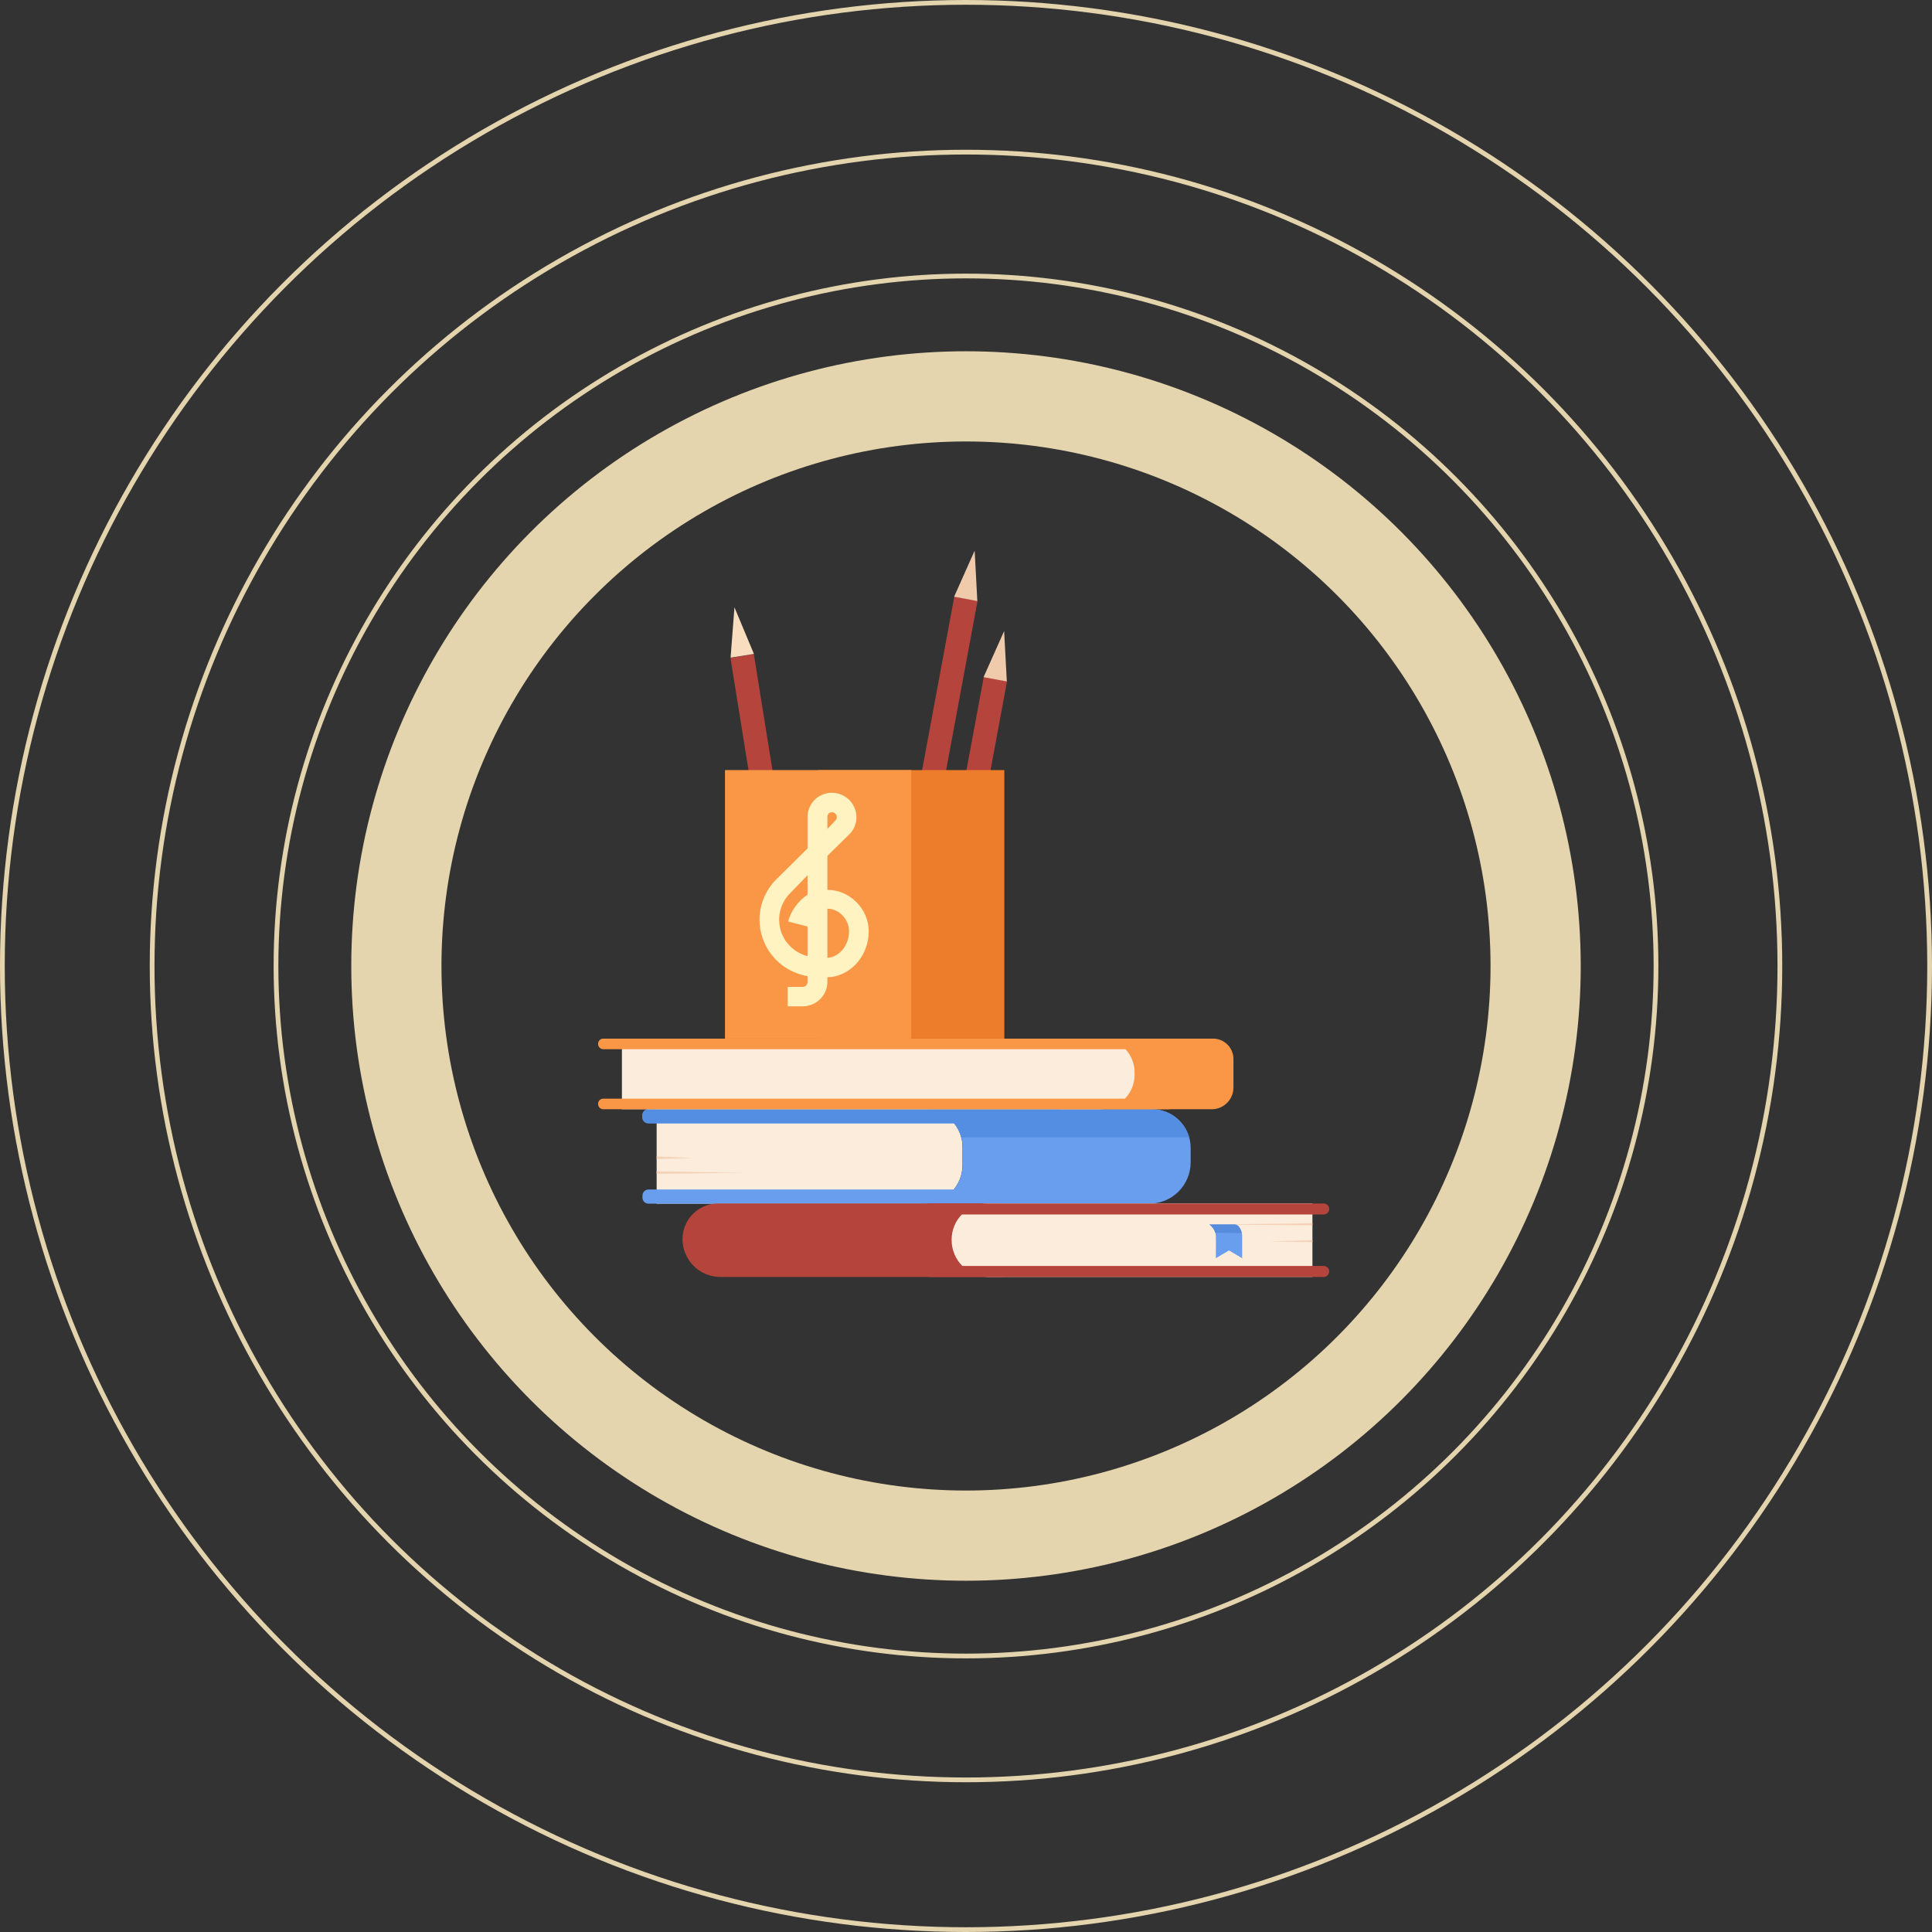 <svg width="407" height="407" viewBox="0 0 407 407" fill="none" xmlns="http://www.w3.org/2000/svg">
<rect x="0" y="0" width="407" height="407" fill="#333333" stroke="none"/>
<circle cx="203.5" cy="203.5" r="111.474" stroke="#E4D4AD"/>
<circle cx="203.5" cy="203.5" r="128.611" stroke="#E4D4AD"/>
<circle cx="203.5" cy="203.5" r="145.358" stroke="#E4D4AD"/>
<circle cx="203.5" cy="203.5" r="171.453" stroke="#E4D4AD"/>
<circle cx="203.5" cy="203.5" r="203" stroke="#E4D4AD"/>
<circle cx="203.5" cy="203.5" r="120" stroke="#E5D5AE" stroke-width="19"/>
<g clip-path="url(#clip0_2365_3434)">
<path d="M138.33 233.667H194.815C195.859 233.667 196.893 233.872 197.857 234.272C198.821 234.672 199.698 235.257 200.436 235.996C201.174 236.734 201.759 237.611 202.159 238.576C202.558 239.541 202.764 240.575 202.764 241.619V245.432C202.764 247.589 201.907 249.659 200.382 251.184C198.857 252.71 196.789 253.567 194.632 253.567H138.33V233.667Z" fill="#FCECDB"/>
<path d="M250.828 241.856V244.852C250.828 247.164 249.91 249.38 248.277 251.015C246.643 252.649 244.428 253.567 242.117 253.567H136.608C136.273 253.567 135.951 253.434 135.714 253.197C135.476 252.959 135.343 252.637 135.343 252.302V251.852C135.343 251.516 135.476 251.194 135.714 250.957C135.951 250.719 136.273 250.586 136.608 250.586H200.927C202.117 249.129 202.769 247.306 202.771 245.424V241.612C202.777 239.8 202.158 238.041 201.019 236.633H136.608C136.273 236.633 135.951 236.499 135.714 236.262C135.476 236.025 135.343 235.703 135.343 235.367V234.917C135.343 234.751 135.376 234.587 135.439 234.434C135.503 234.281 135.596 234.142 135.714 234.025C135.832 233.908 135.971 233.815 136.125 233.753C136.278 233.69 136.442 233.658 136.608 233.659H242.651C243.725 233.656 244.79 233.866 245.784 234.276C246.777 234.686 247.68 235.288 248.439 236.049C249.199 236.809 249.802 237.712 250.212 238.706C250.621 239.7 250.831 240.765 250.828 241.84V241.856Z" fill="#699DEE"/>
<path d="M250.515 239.599H202.505C202.208 238.52 201.689 237.514 200.98 236.648H136.57C136.404 236.648 136.239 236.615 136.086 236.552C135.932 236.488 135.793 236.395 135.675 236.277C135.558 236.16 135.465 236.02 135.401 235.867C135.338 235.713 135.305 235.549 135.305 235.382V234.933C135.305 234.767 135.338 234.602 135.401 234.449C135.465 234.296 135.558 234.157 135.676 234.04C135.793 233.923 135.933 233.831 136.086 233.768C136.24 233.705 136.404 233.673 136.57 233.674H242.613C244.395 233.665 246.132 234.239 247.559 235.308C248.985 236.378 250.024 237.885 250.515 239.599Z" fill="#548EE2"/>
<path d="M138.33 243.617L146.142 243.952L138.33 244.151V243.617Z" fill="#F4D2B8"/>
<path d="M138.33 246.743L156.917 247.079L138.33 247.277V246.743Z" fill="#F4D2B8"/>
<path d="M151.758 269.008H211.703V253.529H151.27C149.284 253.531 147.38 254.322 145.976 255.727C144.571 257.132 143.781 259.037 143.779 261.025C143.779 263.142 144.62 265.172 146.116 266.669C147.613 268.167 149.642 269.008 151.758 269.008Z" fill="#B5453C"/>
<path d="M276.479 269H208.258C206.193 269 204.212 268.179 202.751 266.718C201.29 265.256 200.47 263.274 200.47 261.208V261.147C200.47 259.124 201.273 257.185 202.702 255.755C204.131 254.325 206.07 253.522 208.091 253.522H276.479V269Z" fill="#FCECDB"/>
<path d="M195.913 269.008H278.849C279.157 269.008 279.451 268.886 279.668 268.668C279.886 268.451 280.008 268.156 280.008 267.849C280.008 267.541 279.886 267.246 279.668 267.029C279.451 266.812 279.157 266.69 278.849 266.69H195.913C195.607 266.692 195.314 266.815 195.099 267.032C194.883 267.249 194.762 267.543 194.762 267.849C194.762 268.155 194.883 268.448 195.099 268.666C195.314 268.883 195.607 269.006 195.913 269.008Z" fill="#B5453C"/>
<path d="M195.913 255.84H278.849C279.157 255.84 279.451 255.718 279.668 255.5C279.886 255.283 280.008 254.988 280.008 254.681C280.006 254.375 279.883 254.082 279.666 253.866C279.449 253.65 279.155 253.529 278.849 253.529H195.913C195.608 253.531 195.317 253.653 195.101 253.869C194.886 254.084 194.764 254.376 194.762 254.681C194.762 254.987 194.883 255.28 195.099 255.497C195.314 255.715 195.607 255.838 195.913 255.84Z" fill="#B5453C"/>
<path d="M276.479 261.261L267.266 261.52L276.479 261.68V261.261Z" fill="#F4D2B8"/>
<path d="M276.479 257.7L254.554 257.959L276.479 258.12V257.7Z" fill="#F4D2B8"/>
<path d="M254.783 257.952C255.368 258.396 255.804 259.007 256.033 259.705C256.09 259.907 256.124 260.114 256.132 260.323C256.178 261.772 256.132 265.058 256.132 265.058L258.906 263.419L261.672 265.058V260.605C261.699 259.818 261.46 259.044 260.994 258.409C260.908 258.282 260.795 258.175 260.664 258.096C260.532 258.017 260.385 257.968 260.232 257.952H254.783Z" fill="#699DEE"/>
<path d="M254.783 257.952C255.368 258.396 255.804 259.007 256.033 259.705L261.588 259.774C261.588 259.774 261.375 258.249 260.224 257.952H254.783Z" fill="#568CDB"/>
<path d="M223.096 218.798H255.553C256.691 218.798 257.782 219.25 258.587 220.055C259.391 220.86 259.843 221.952 259.843 223.091V229.099C259.843 230.313 259.361 231.476 258.504 232.334C257.646 233.192 256.483 233.674 255.271 233.674H223.096V218.806V218.798Z" fill="#F99746"/>
<path d="M131.014 218.798H231.928C233.81 218.798 235.615 219.546 236.945 220.877C238.276 222.209 239.023 224.014 239.023 225.897V226.4C239.023 228.327 238.258 230.175 236.896 231.538C235.534 232.901 233.687 233.667 231.761 233.667H131.014V218.798Z" fill="#FCECDB"/>
<path d="M246.103 231.448H127.075C126.481 231.448 126 231.929 126 232.523V232.599C126 233.193 126.481 233.674 127.075 233.674H246.103C246.696 233.674 247.177 233.193 247.177 232.599V232.523C247.177 231.929 246.696 231.448 246.103 231.448Z" fill="#F99746"/>
<path d="M246.103 218.798H127.075C126.481 218.798 126 219.279 126 219.873V219.949C126 220.543 126.481 221.025 127.075 221.025H246.103C246.696 221.025 247.177 220.543 247.177 219.949V219.873C247.177 219.279 246.696 218.798 246.103 218.798Z" fill="#F99746"/>
<path d="M158.802 137.791L153.881 138.582L163.196 196.572L168.116 195.781L158.802 137.791Z" fill="#B5453C"/>
<path d="M154.722 127.933L153.907 138.539L158.822 137.754L154.722 127.933Z" fill="#F9DDBF"/>
<path d="M212.147 143.497L207.247 142.587L196.529 200.334L201.43 201.244L212.147 143.497Z" fill="#B5453C"/>
<path d="M211.535 132.935L207.199 142.649L212.099 143.556L211.535 132.935Z" fill="#EFCBAB"/>
<path d="M205.938 126.559L201.046 125.65L190.328 183.397L195.221 184.306L205.938 126.559Z" fill="#B5453C"/>
<path d="M205.324 116L200.996 125.706L205.888 126.621L205.324 116Z" fill="#EFCBAB"/>
<path d="M211.573 162.229H172.342V218.798H211.573V162.229Z" fill="#ED7D2B"/>
<path d="M191.957 162.229H152.726V218.798H191.957V162.229Z" fill="#F99746"/>
<path d="M174.301 187.455V180.295L178.902 175.775C180.574 174.159 180.888 171.582 179.717 169.577C179.271 168.799 178.622 168.15 177.835 167.698C177.049 167.245 176.155 167.004 175.242 167C174.803 167 174.301 167.061 173.904 167.184C171.646 167.777 170.119 169.823 170.119 172.114V178.741L163.554 185.225C161.849 186.926 160.693 189.079 160.228 191.417C159.764 193.755 160.011 196.175 160.94 198.377C162.55 202.264 166.063 204.943 170.119 205.639V206.886C170.119 207.418 169.639 207.909 169.074 207.909H165.937V212H169.074C171.897 212 174.301 209.73 174.301 206.886V205.864C178.546 205.864 183 201.936 183 196.148C183 191.443 178.985 187.455 174.301 187.455ZM174.301 172.114C174.301 171.643 174.531 171.275 174.971 171.152C175.431 171.03 175.912 171.214 176.142 171.623C176.26 171.819 176.308 172.049 176.277 172.275C176.247 172.501 176.14 172.71 175.974 172.87L174.301 174.63V172.114ZM170.119 188.477C168.091 189.786 166.565 192.036 166.021 194.123L170.119 195.186V201.425C168.921 201.111 167.812 200.53 166.88 199.728C165.948 198.926 165.218 197.925 164.746 196.802C163.512 193.816 164.181 190.42 166.481 188.13L170.119 184.386V188.477ZM174.301 201.773V191.423C176.748 191.423 178.86 193.673 178.86 196.148C178.86 199.727 176.204 201.773 174.301 201.773Z" fill="#FFF3C2"/>
</g>
<defs>
<clipPath id="clip0_2365_3434">
<rect width="154" height="153" fill="white" transform="translate(126 116)"/>
</clipPath>
</defs>
</svg>
